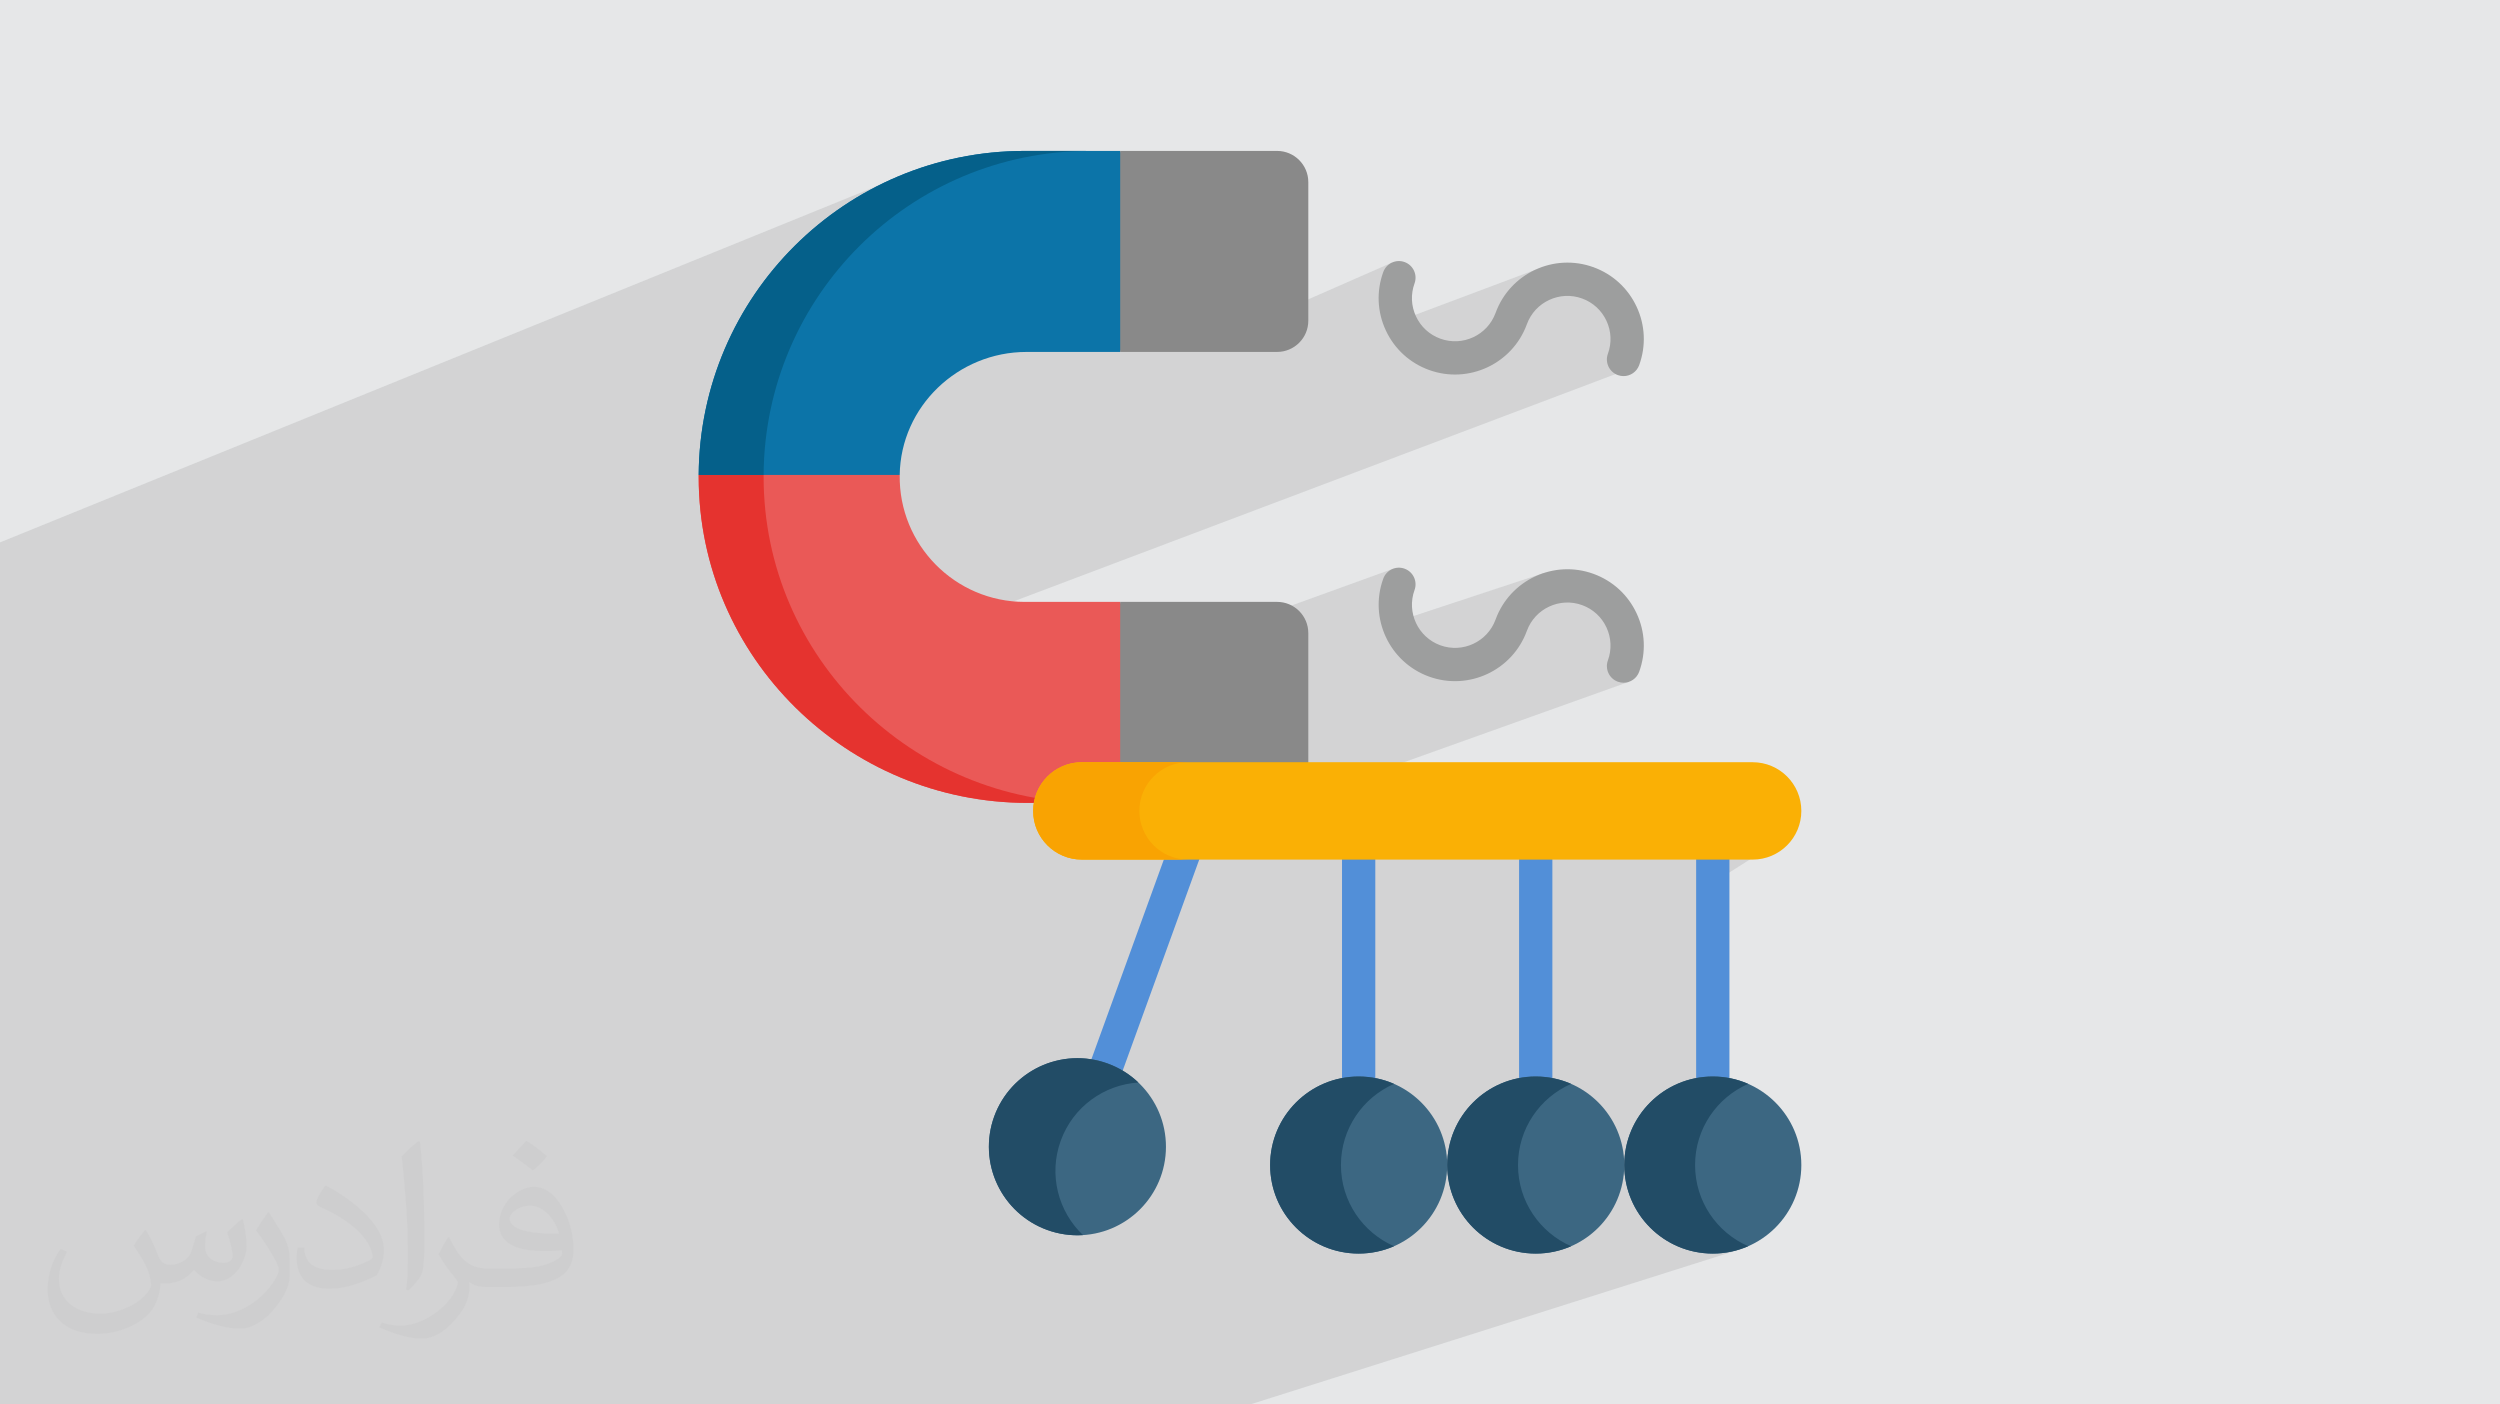 <?xml version="1.0" encoding="UTF-8"?>
<!DOCTYPE svg PUBLIC "-//W3C//DTD SVG 1.0//EN" "http://www.w3.org/TR/2001/REC-SVG-20010904/DTD/svg10.dtd">
<!-- Creator: CorelDRAW -->
<svg xmlns="http://www.w3.org/2000/svg" xml:space="preserve" width="94.192mm" height="52.917mm" version="1.0" style="shape-rendering:geometricPrecision; text-rendering:geometricPrecision; image-rendering:optimizeQuality; fill-rule:evenodd; clip-rule:evenodd"
viewBox="0 0 9404.92 5283.66"
 xmlns:xlink="http://www.w3.org/1999/xlink"
 xmlns:xodm="http://www.corel.com/coreldraw/odm/2003">
 <defs>
  <style type="text/css">
   <![CDATA[
    .fil13 {fill:#9D9E9E;fill-rule:nonzero}
    .fil10 {fill:#898989;fill-rule:nonzero}
    .fil6 {fill:#EA5957;fill-rule:nonzero}
    .fil7 {fill:#E5332F;fill-rule:nonzero}
    .fil9 {fill:#05608A;fill-rule:nonzero}
    .fil8 {fill:#0C74A8;fill-rule:nonzero}
    .fil5 {fill:#224C66;fill-rule:nonzero}
    .fil4 {fill:#3C6782;fill-rule:nonzero}
    .fil3 {fill:#528FD8;fill-rule:nonzero}
    .fil12 {fill:#F9A302;fill-rule:nonzero}
    .fil11 {fill:#FAB005;fill-rule:nonzero}
    .fil2 {fill:#373435;fill-opacity:0.031}
    .fil1 {fill:#2B2A29;fill-opacity:0.102}
    .fil0 {fill:#E6E7E8}
   ]]>
  </style>
 </defs>
 <g id="Layer_x0020_1">
  <polygon class="fil0" points="-0,0 9404.92,0 9404.92,5283.66 -0,5283.66 "/>
  <polygon class="fil1" points="6582.76,2973.55 6647.84,3192.29 6456.76,3313.36 6411.62,4179.35 6541.34,4701.3 4702.46,5283.66 -0,5283.66 -0,2040.46 3483.44,624.94 4709.56,1219.25 5236.18,987.96 5312.02,1188.93 5775.01,1015.01 5994.72,1005.3 6166.51,1373.68 3578.07,2351.1 4244.76,2500.03 5241.37,2139.31 5311.82,2281.43 5264.15,2335.09 5806.63,2155.96 6005.13,2230.19 6118.95,2437.76 6126.36,2565.51 4985.17,2973.55 "/>
  <path class="fil2" d="M548.54 4627.69c17.95,27.21 29.6,53.36 40.96,82.43 8.45,16.91 12.93,48.09 52.57,48.09 11.61,0 28.28,-3.42 43.06,-11.61 16.63,-8.73 29.32,-21.94 35.94,-42l15.85 -53.36 38.57 -19.02 2.64 2.64c-5.27,20.09 -6.59,39.36 -6.59,54.43 0,44.63 38.57,61.56 69.22,61.56 17.95,0 34.09,-8.73 34.09,-25.11 0,-21.13 -8.98,-57.06 -20.62,-89.29 17.95,-17.95 35.94,-35.94 56.53,-50.47l3.17 1.6c8.98,38.04 14,75.56 14,100.66 0,24.57 -10.83,51.79 -19.81,69.49 -18.49,34.87 -51.25,62.62 -90.87,62.62 -30.1,0 -63.65,-15.07 -86.66,-43.06l-1.32 0c-21.66,26.96 -55.22,51.25 -108.86,51.25l-16.63 0c-2.64,35.41 -10.29,60.49 -21.94,82.95 -31.95,62.34 -126.81,106.47 -216.1,106.47 -124.17,0 -186.51,-71.59 -186.51,-166.96 0,-58.91 19.27,-113.6 48.88,-152.42l24.29 10.04c-18.49,35.41 -30.91,68.68 -30.91,101.45 0,89.29 72.66,131.83 156.4,131.83 77.68,0 173.83,-49.41 191.28,-106.72 -6.59,-62.62 -30.1,-91.93 -66.04,-148.99 10.83,-19.02 24.83,-38.04 42.28,-58.38l3.17 0 0 0 0 0 -0.02 -0.09zm1432.13 -336.04c26.15,16.39 51.79,35.66 76.87,57.85 -14,19.81 -31.45,37.79 -53.11,53.64 -25.11,-20.34 -50.19,-37.79 -75.84,-56.27 17.42,-19.55 34.62,-38.29 52.04,-55.22l0 0 0 0 0 0 0 0 0 0 0.03 0zm13.47 244.11c-42.28,0 -76.87,27.75 -76.87,48.34 0,44.13 84.53,57.85 185.72,57.31 -12.68,-51.79 -57.06,-105.68 -108.86,-105.68l0.01 0.03zm-94.86 236.19c54.96,0 103.04,-1.6 139.74,-10.83 40.96,-10.29 75.56,-30.91 75.56,-45.17 0,-3.7 0,-8.19 -1.32,-11.89 -22.98,2.11 -49.41,2.11 -72.38,2.11 -74.49,0 -131.55,-16.91 -154.02,-58.66 -5.55,-11.61 -9.51,-24.57 -9.51,-39.36 0,-40.43 17.42,-79.79 48.09,-107 25.61,-22.45 53.89,-36.44 82.67,-36.44 52.04,0 93.51,41.75 122.57,107.54 15.85,35.94 26.68,77.4 26.68,129.72 0,34.87 -9.51,64.19 -31.17,85.85 -40.43,39.11 -114.92,53.89 -229.04,53.89l-51.79 0 0 0 -13.47 0c-28.28,0 -48.62,-5.02 -64.72,-17.42l-2.64 0c0.79,6.59 1.32,12.93 1.32,19.02 0,25.61 -8.45,58.38 -25.61,84.53 -50.72,75.3 -105.68,108.04 -153.24,108.04 -48.09,0 -107,-18.49 -160.11,-42.54l9.51 -18.49c17.17,7.13 40.96,11.89 73.7,11.89 85.85,0 198.66,-82.43 212.66,-163 -3.17,-6.59 -8.98,-15.32 -17.17,-24.57 -25.11,-29.85 -40.96,-54.68 -55.75,-80.83 12.68,-25.11 24.29,-45.17 35.13,-63.4l4.49 -0.53c36.72,74.77 69.99,117.55 144.23,117.55l11.61 0 0 0 53.89 0 0 0 0 0 0 0 0 0 0 0 0.09 0.01zm-371.98 79c6.34,-34.34 6.87,-72.91 6.87,-108.86l0 -53.36c0,-99.6 -12.68,-244.36 -22.98,-338.68 17.95,-19.27 43.06,-42 62.87,-57.31l5.81 1.6c13.47,118.62 16.63,256 16.63,383.06 0,33.3 -1.32,65.79 -4.49,89.55 -1.85,30.1 -19.27,52.83 -56.53,87.7l-8.19 -3.7zm-382.8 -157.19c1.85,46.77 24.83,83.49 105.15,83.49 49.93,0 92.19,-12.93 138.96,-35.13 8.45,-3.7 12.93,-8.73 12.93,-12.93 0,-29.32 -22.45,-68.15 -60.23,-103.55 -36.72,-33.3 -85.34,-62.62 -130.76,-82.18 -15.6,-6.59 -20.62,-13.47 -20.62,-20.09 0,-13.47 17.95,-41.75 32.77,-62.09l5.02 -0.53c52.04,27.21 110.17,67.64 153.24,112.53 39.11,41.47 63.4,83.49 63.4,129.19 0,33.81 -10.29,65.51 -26.96,95.11 -57.06,28.79 -117.83,50.72 -178.06,50.72 -73.17,0 -123.1,-34.34 -123.1,-114.92 0,-8.73 0,-22.19 3.17,-39.64l25.11 0 0 0 0 0 0 0 0 0 0 0 -0.02 0zm-132.37 -132.9l45.45 73.45c16.63,27.21 32.23,56.81 32.23,103.55l0 59.7c0,48.34 -30.91,100.13 -80.83,151.38 -39.11,34.62 -73.7,49.41 -105.68,49.41 -47.55,0 -101.98,-14.79 -164.85,-41.75l7.13 -18.49c19.81,5.27 42.79,9.77 71.06,9.77 90.36,-0.53 182.8,-66.57 225.08,-147.15 5.02,-9.26 6.87,-17.95 6.87,-24.04 0,-9.26 -5.02,-19.55 -8.98,-28.79 -22.98,-43.31 -48.62,-82.95 -76.87,-119.68 14.79,-23.25 29.6,-45.7 45.7,-67.9l3.7 0.53 0 0 0 0 0 0 0 0 0 0 -0.02 0.01z"/>
  <g id="_2160558918128">
   <polygon class="fil3" points="5048.64,3171.19 5173.84,3171.19 5173.84,4112.4 5048.64,4112.4 "/>
   <circle class="fil4" cx="5111.23" cy="4382.86" r="333.06"/>
   <path class="fil5" d="M5244.48 4688.17c-40.82,17.86 -85.88,27.71 -133.29,27.71 -183.95,0 -333.02,-149.06 -333.02,-333.02 0,-183.95 149.06,-333.11 333.02,-333.11 47.41,0 92.48,9.93 133.29,27.79 -117.68,51.33 -199.9,168.68 -199.9,305.32 0.01,136.62 82.22,253.99 199.9,305.31l0 0z"/>
   <polygon class="fil3" points="4086.42,4038.31 4407.38,3153.57 4525.06,3196.26 4204.11,4081 "/>
   <circle class="fil4" cx="4053.22" cy="4313.97" r="333.06"/>
   <path class="fil5" d="M4074.35 4646.43c-44.45,2.87 -90.18,-3.25 -134.75,-19.41 -172.93,-62.75 -262.22,-253.71 -199.48,-426.63 62.74,-172.93 253.74,-262.29 426.66,-199.56 44.56,16.18 83.54,40.88 115.82,71.59 -128.15,8.12 -245.44,90.39 -292.05,218.83 -46.6,128.44 -9.34,266.8 83.78,355.18l0 0z"/>
   <polygon class="fil3" points="5714.77,3171.19 5839.97,3171.19 5839.97,4112.4 5714.77,4112.4 "/>
   <circle class="fil4" cx="5777.37" cy="4382.86" r="333.06"/>
   <path class="fil5" d="M5910.62 4688.17c-40.82,17.86 -85.89,27.71 -133.3,27.71 -183.95,0 -333.02,-149.06 -333.02,-333.02 0,-183.95 149.06,-333.11 333.02,-333.11 47.41,0 92.48,9.93 133.3,27.79 -117.69,51.33 -199.91,168.68 -199.91,305.32 0,136.63 82.22,253.99 199.91,305.31l0 0z"/>
   <polygon class="fil3" points="6380.89,3171.19 6506.09,3171.19 6506.09,4112.4 6380.89,4112.4 "/>
   <circle class="fil4" cx="6443.5" cy="4382.86" r="333.06"/>
   <path class="fil5" d="M6576.75 4688.17c-40.82,17.86 -85.89,27.71 -133.29,27.71 -183.96,0 -333.03,-149.06 -333.03,-333.02 0,-183.95 149.06,-333.11 333.03,-333.11 47.4,0 92.47,9.93 133.29,27.79 -117.69,51.33 -199.9,168.68 -199.9,305.32 0,136.63 82.21,253.99 199.9,305.31l0 0z"/>
   <path class="fil6" d="M4214.11 2264.26l144.37 365.29 -144.37 390.9 -347.62 0c-678.9,0 -1237.71,-546.69 -1238.12,-1225.58l0 -8.1 442.26 -245.23 314.01 245.23c-4,262.57 208.32,477.51 469.99,477.51l359.48 0 0 -0.01z"/>
   <path class="fil7" d="M4110.79 3020.45l-244.3 0c-678.9,0 -1237.71,-546.69 -1238.12,-1225.58l0 -8.1 442.28 -245.22 101.41 79.21 -299.39 166.01 0 8.09c0.42,678.9 559.21,1225.59 1238.12,1225.59l0 0z"/>
   <path class="fil8" d="M4214.11 567.75l155.47 352.06 -155.47 404.14 -352.22 0c-257.99,0 -473.33,204.91 -477.26,462.81l-756.27 0c4.09,-673.97 551.46,-1219 1226.26,-1219l359.48 0z"/>
   <path class="fil9" d="M4098.93 567.75c-674.81,0 -1222.17,545.03 -1226.25,1219l-244.31 0c4.09,-673.97 551.46,-1219 1226.26,-1219l244.3 0z"/>
   <path class="fil10" d="M4921.81 685.19l0 521.32c0,64.85 -52.66,117.43 -117.52,117.43l-590.18 0 0 -756.2 590.18 0c64.86,0 117.52,52.59 117.52,117.44l0 0z"/>
   <path class="fil10" d="M4921.81 2381.69l0 521.32c0,64.86 -52.66,117.43 -117.52,117.43l-590.18 0 0 -756.19 590.18 0c64.86,0 117.52,52.58 117.52,117.43z"/>
   <path class="fil11" d="M6593.38 3233.78l-2523.58 0c-101.17,0 -183.18,-82.02 -183.18,-183.18 0,-101.17 82.02,-183.18 183.18,-183.18l2523.58 0c101.17,0 183.18,82.02 183.18,183.18 0,101.17 -82.02,183.18 -183.18,183.18l0 0z"/>
   <path class="fil12" d="M4469.45 3233.72l-399.62 0c-101.17,0 -183.2,-81.96 -183.2,-183.12 0,-50.57 20.53,-96.4 53.67,-129.53 33.13,-33.22 78.96,-53.67 129.53,-53.67l399.62 0c-50.58,0 -96.4,20.45 -129.53,53.67 -33.14,33.14 -53.67,78.96 -53.67,129.53 -0.01,101.17 82.05,183.12 183.2,183.12z"/>
   <path class="fil13" d="M6107.69 2568.37c-7.12,0 -14.35,-1.22 -21.41,-3.79 -32.49,-11.83 -49.24,-47.75 -37.41,-80.24 14.82,-40.72 12.9,-84.76 -5.41,-124.04 -18.31,-39.27 -50.82,-69.06 -91.54,-83.87 -84.04,-30.59 -177.32,12.91 -207.92,96.94 -54.21,148.93 -219.47,225.99 -368.39,171.79 -148.92,-54.21 -225.99,-219.47 -171.78,-368.38 11.82,-32.5 47.75,-49.24 80.24,-37.41 32.48,11.82 49.24,47.74 37.41,80.23 -30.59,84.06 12.89,177.33 96.94,207.93 84.07,30.59 177.33,-12.91 207.92,-96.96 54.22,-148.91 219.47,-225.98 368.39,-171.77 72.14,26.25 129.74,79.04 162.18,148.62 32.45,69.58 35.86,147.63 9.6,219.77 -9.26,25.41 -33.27,41.21 -58.82,41.21l0 0z"/>
   <path class="fil13" d="M6107.69 1414.89c-7.12,0 -14.35,-1.22 -21.41,-3.79 -32.49,-11.83 -49.24,-47.75 -37.41,-80.23 14.82,-40.73 12.9,-84.77 -5.41,-124.04 -18.31,-39.27 -50.82,-69.07 -91.54,-83.88 -84.04,-30.6 -177.32,12.91 -207.92,96.95 -54.21,148.92 -219.47,225.98 -368.39,171.78 -72.14,-26.26 -129.74,-79.04 -162.18,-148.62 -32.45,-69.58 -35.86,-147.63 -9.61,-219.77 11.83,-32.49 47.75,-49.24 80.24,-37.41 32.49,11.83 49.24,47.75 37.41,80.23 -14.82,40.73 -12.9,84.77 5.41,124.04 18.3,39.28 50.82,69.07 91.53,83.88 84.08,30.6 177.34,-12.9 207.93,-96.95 54.21,-148.92 219.47,-225.99 368.38,-171.78 72.14,26.26 129.74,79.04 162.18,148.62 32.45,69.58 35.86,147.63 9.61,219.77 -9.25,25.42 -33.26,41.21 -58.82,41.21l0 0z"/>
  </g>
 </g>
</svg>
